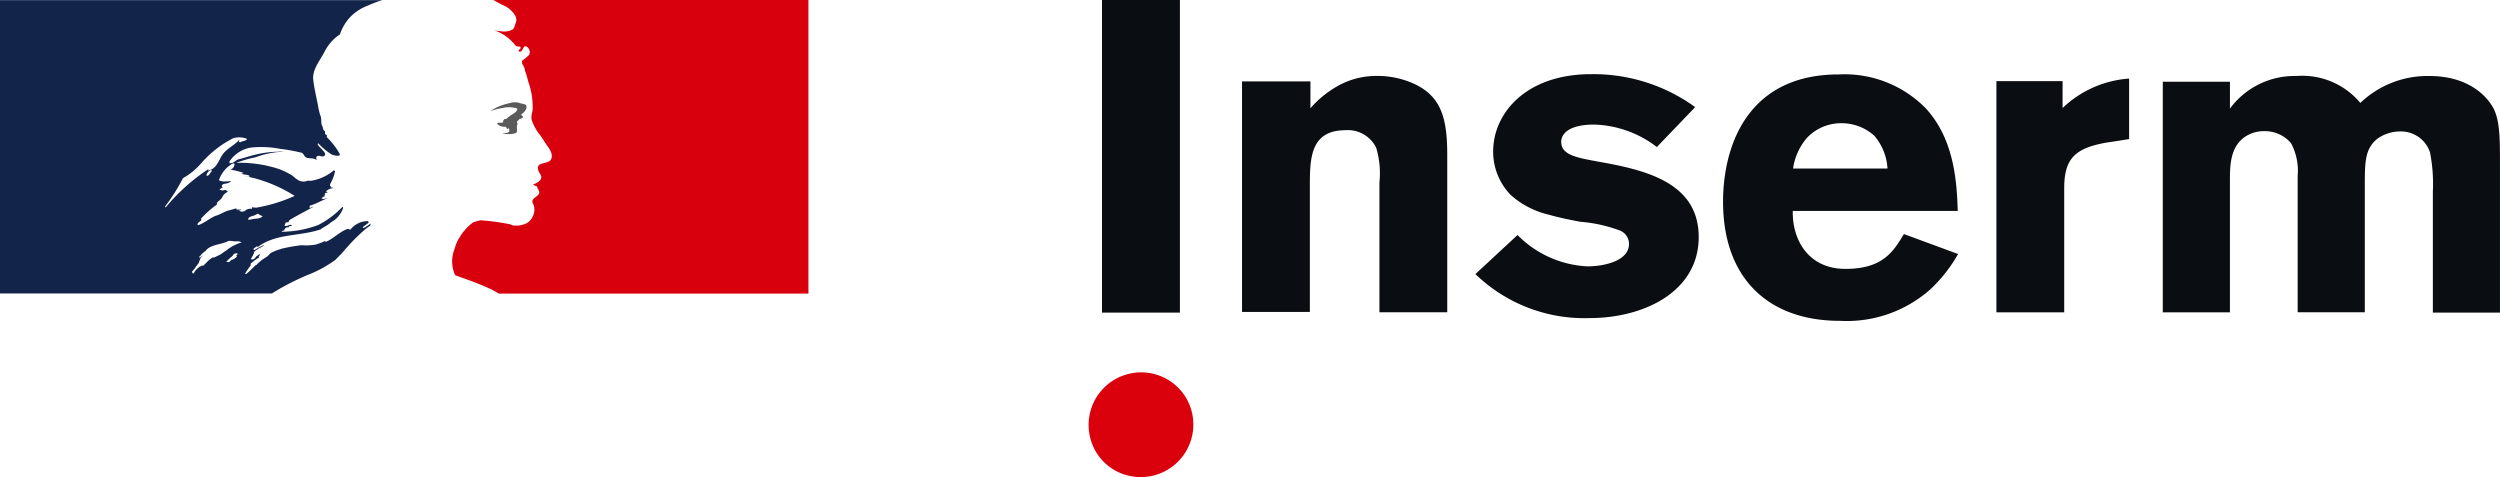 <svg xmlns="http://www.w3.org/2000/svg" xmlns:xlink="http://www.w3.org/1999/xlink" id="Groupe_350" data-name="Groupe 350" width="210.116" height="40.096" viewBox="0 0 210.116 40.096"><defs><clipPath id="clip-path"><rect id="Rectangle_203" data-name="Rectangle 203" width="210.116" height="40.096" fill="none"></rect></clipPath></defs><g id="Groupe_349" data-name="Groupe 349" transform="translate(0 0)" clip-path="url(#clip-path)"><path id="Trac&#xE9;_541" data-name="Trac&#xE9; 541" d="M28.226,21.812c.271-.271.543-.543.789-.841a15.926,15.926,0,0,1,1.554-1.577A3.9,3.9,0,0,1,31.087,19c.05-.048.05-.149.1-.2-.221.1-.37.269-.616.37-.05,0-.1-.048-.05-.1.177-.122.345-.246.492-.37H31c-.049,0-.049-.048-.049-.1a1.843,1.843,0,0,0-1.482.69c-.1.048-.2-.048-.221-.048-.691.22-1.207.838-1.9,1.112v-.1a4.848,4.848,0,0,1-.839.319,4.661,4.661,0,0,1-1.16.048,13.909,13.909,0,0,0-1.7.3c-.025,0-.025,0-.05.027a3.736,3.736,0,0,0-.862.343l-.1.1a1.137,1.137,0,0,1-.32.269,3.672,3.672,0,0,0-.765.618.09.09,0,0,1-.074.025c-.246.246-.492.492-.742.708-.023.027-.1.027-.149.027,0-.027.025-.027.025-.05.05-.073.074-.122.124-.2l.149-.221a2.5,2.5,0,0,1,.2-.264c.023-.025.023-.048,0-.048a.088.088,0,0,0-.074-.027,4.8,4.8,0,0,1,.783-.591c-.025,0-.074-.027-.05-.048a.514.514,0,0,0,.074-.122c.023-.048,0-.027.023-.05s-.023-.025-.023-.048l-.223.149c-.122.1-.2.3-.37.3h-.074c-.025,0-.05,0-.05-.027v-.027c0-.025.025-.025.025-.048s.023-.027.023-.048a.024.024,0,0,1,.021-.027.078.078,0,0,1,.025-.048c0-.027.023-.027.023-.048a.178.178,0,0,0,.05-.1c0-.027.023-.027.023-.048s.025-.048.05-.074a.048.048,0,0,0,.006-.068.047.047,0,0,0-.027-.015.849.849,0,0,1,.32-.271h-.023c.177-.1.37-.2.541-.3l.074-.074a4.087,4.087,0,0,0-.74.37.334.334,0,0,0-.074.05s-.048.025-.122-.05V20.95c.05-.1.2-.149.27-.223.05,0,.1,0,.1.048,1.5-1.158,3.549-.886,5.275-1.482a4.1,4.1,0,0,1,.418-.271c.223-.1.417-.318.69-.467a2.125,2.125,0,0,0,.789-1.062.173.173,0,0,0-.05-.1,7.532,7.532,0,0,1-2.038,1.529,8.876,8.876,0,0,1-3.082.568.214.214,0,0,1,.223-.1c0-.147.1-.195.2-.271h.149c.049,0,.049-.1.1-.1.1,0,.246-.048.2-.048-.149-.2-.418.149-.641,0,.1-.1.05-.225.149-.272h.2a.358.358,0,0,1,.1-.2c.69-.419,1.356-.74,2-1.112-.149,0-.221.149-.37.048.1,0,0-.147.1-.147.519-.149.937-.42,1.455-.616-.2,0-.32.149-.518,0,.1-.05.149-.15.271-.15V16.39c0-.05.049-.05.1-.05a.178.178,0,0,1-.1-.048c.049-.1.2-.048.269-.147-.05,0-.149,0-.149-.05A.9.9,0,0,1,28,15.827c-.05-.1-.2,0-.2-.1,0-.05.05-.05.1-.05h-.1c-.1-.05-.05-.149-.05-.2a3.573,3.573,0,0,0,.418-1.112c-.05,0-.1,0-.1-.048a3.864,3.864,0,0,1-1.9.885h-.318a.9.9,0,0,1-.79-.048,3.115,3.115,0,0,1-.467-.37,6.434,6.434,0,0,0-1.16-.568,10.4,10.4,0,0,0-3.574-.517,9.473,9.473,0,0,1,1.627-.467,7.131,7.131,0,0,1,2.367-.467,1.5,1.5,0,0,0-.469,0,8.31,8.31,0,0,0-2,.269c-.467.1-.885.271-1.354.372-.271.1-.418.37-.742.319v-.145a2.693,2.693,0,0,1,1.77-1.16,8.3,8.3,0,0,1,2.466.1,14.82,14.82,0,0,1,1.77.32c.223,0,.271.37.469.421.269.1.566,0,.839.2,0-.1-.05-.2,0-.272.2-.2.418.048.616-.05.37-.22-.32-.641-.519-.986a.177.177,0,0,1,.05-.1,5.854,5.854,0,0,0,1.112.937c.221.1.788.221.69-.048a6.331,6.331,0,0,0-1.085-1.405v-.193c-.1,0-.1-.048-.149-.1v-.2c-.2-.1-.149-.271-.221-.421-.149-.22-.05-.567-.149-.839a4.58,4.58,0,0,1-.2-.788c-.149-.788-.32-1.482-.417-2.245-.1-.885.518-1.577.936-2.365a3.741,3.741,0,0,1,1.306-1.482,3.946,3.946,0,0,1,.885-1.482A4.029,4.029,0,0,1,30.9.489,10.15,10.15,0,0,1,32.144.022H0V24.676H22.852a21.119,21.119,0,0,1,3.009-1.554,10.054,10.054,0,0,0,2.367-1.3m-7.146-3.355c-.1,0-.269.048-.221-.048.05-.223.37-.223.566-.322.1-.048.221-.147.32-.1.1.149.221.1.32.2-.3.27-.665.149-.986.27m-7.154-1.011a.179.179,0,0,1-.05-.1,15.263,15.263,0,0,0,1.5-2.367,5.709,5.709,0,0,0,1.577-1.306,8.967,8.967,0,0,1,2.613-2.038,1.693,1.693,0,0,1,1.207.048c-.149.2-.37.147-.567.271a.176.176,0,0,1-.149-.05.179.179,0,0,0,.05-.147c-.467.518-1.112.74-1.482,1.354-.27.467-.469,1.062-1.062,1.207-.2.048.048-.149-.05-.1a16.077,16.077,0,0,0-3.6,3.232M17.8,14.384c-.05.1-.1.1-.149.2a.39.39,0,0,1-.2.2c-.05,0-.1,0-.1-.05a.584.584,0,0,1,.37-.418c.074-.027.074.025.074.074m2.17,6.98a.665.665,0,0,1-.124.147c.05,0,.1.05.05.074a1.109,1.109,0,0,1-.345.248h-.074a1.151,1.151,0,0,0-.177.177c-.049.048-.32.025-.246-.05.124-.1.223-.221.345-.32a.759.759,0,0,0,.2-.2.2.2,0,0,1,.1-.1c.074-.05.32-.074.271.027M19.12,21c-.2.122-.37.246-.544.37a6.56,6.56,0,0,1-.616.3.087.087,0,0,0-.074-.027,2.267,2.267,0,0,0-.467.37l-.074.074-.074.072-.1.1c-.023.027-.023.05-.074.074s-.1.027-.1-.025c-.023.025-.05.025-.074.05s-.05.025-.074.048H16.8c-.05.05-.124.1-.177.149a1.608,1.608,0,0,0-.271.3v.027l-.023.025a.025.025,0,0,1-.021.027c0,.027-.025.027-.025.048a.08.08,0,0,1-.05.027l-.025-.027a.024.024,0,0,0-.021-.025h0c-.025-.027-.025-.05-.05-.074v-.04a1.06,1.06,0,0,0,.149-.177c.023-.025.023-.048.05-.048s.05-.074.074-.1.025-.027.025-.05c.05-.074.1-.122.149-.2l.025-.027c.023-.027.05-.074.074-.1s.023-.048.05-.1v-.027c.025-.048.025-.074.05-.1V21.9c0-.025,0-.025.023-.048a.091.091,0,0,1,.03-.076v-.025a.968.968,0,0,1,.2-.248H17.01a1.22,1.22,0,0,0-.177.149c-.05.048-.149-.027-.074-.074a.328.328,0,0,0,.1-.1,2.272,2.272,0,0,1,.246-.248.533.533,0,0,1,.149-.1l.025-.027c.023-.048.074-.072.1-.122.444-.418,1.207-.418,1.77-.689.221-.1.519.048.74,0a.663.663,0,0,1,.418.1,3.565,3.565,0,0,0-1.183.59m.961-3.254c-.05-.048.149,0,.2-.1h-.37c-.05,0-.05-.05-.05-.1-.223.048-.518.149-.742.2-.32.1-.616.319-.986.419-.518.2-.936.615-1.482.788-.05,0-.05-.05-.05-.1.05-.147.221-.2.32-.319,0-.048,0-.1-.05-.1a7.953,7.953,0,0,1,1.354-1.209v-.142c.149-.2.37-.271.469-.518a.882.882,0,0,1,.467-.418c-.05-.048-.149-.048-.149-.149-.2,0-.37.1-.568-.048a1.907,1.907,0,0,1,.3-.177c-.05,0-.074-.025-.1-.074-.05-.1.1-.2.223-.223a1.116,1.116,0,0,0,.566-.2c-.32-.048-.69.1-1.036-.1a2.534,2.534,0,0,1,1.16-1.405c.05,0,.149,0,.149.048a.474.474,0,0,1-.37.467,6.02,6.02,0,0,1,1.112.273c-.048.1-.149.048-.2.048.223.149.517.05.742.223-.149.147-.271,0-.418,0a11.942,11.942,0,0,1,4.19,1.666,13.363,13.363,0,0,1-3.206.986.963.963,0,0,1-.37-.048c0,.048,0,.147-.05.147a.734.734,0,0,0-.469.1.453.453,0,0,1-.591.048" transform="translate(0 -0.013)" fill="#13244b"></path><path id="Trac&#xE9;_542" data-name="Trac&#xE9; 542" d="M125.872,0H99.389a.709.709,0,0,1,.246.122c.223.122.494.271.667.345a2.155,2.155,0,0,1,.885.74.784.784,0,0,1,.149.618c-.1.221-.149.616-.37.69a1.645,1.645,0,0,1-.986.1,2.3,2.3,0,0,1-.567-.1,3.884,3.884,0,0,1,1.824,1.257c.049.1.223.149.421.149.05,0,.05.1.05.147-.1.1-.2.149-.149.271h.149c.223-.1.2-.566.518-.418a.556.556,0,0,1,.2.691,4.653,4.653,0,0,1-.566.469.366.366,0,0,0,0,.319,1.093,1.093,0,0,1,.221.568c.148.32.2.692.32,1.036a6.177,6.177,0,0,1,.32,2.1c0,.37-.2.69-.05,1.062a4.208,4.208,0,0,0,.519.988,6.891,6.891,0,0,1,.518.74c.271.467.79.937.567,1.482-.149.32-.641.271-.986.468-.271.223-.049.618.1.841.221.418-.271.689-.618.813.1.149.271.1.32.2.05.223.271.37.149.618-.2.269-.74.418-.467.839a1.187,1.187,0,0,1-.05,1.036,1.138,1.138,0,0,1-.839.69,1.8,1.8,0,0,1-.885.05.711.711,0,0,0-.273-.1,19.68,19.68,0,0,0-2.367-.318,3.949,3.949,0,0,0-.641.177,4.979,4.979,0,0,0-.567.494c-.023.048-.074.074-.1.122s-.05.048-.05.074l-.057.041a4.208,4.208,0,0,0-.37.542.022.022,0,0,1-.021.025h0c0,.025-.023.05-.049.074a3.735,3.735,0,0,0-.345.862,2.764,2.764,0,0,0,.048,2.2c.049.048,1.528.519,2.565.986a7.57,7.57,0,0,1,1.112.568H125.9V.009Z" transform="translate(-57.953 0)" fill="#d9000d"></path><path id="Trac&#xE9;_543" data-name="Trac&#xE9; 543" d="M105.9,22.126c.2.048.467.048.467.149-.1.372-.641.469-.937.838h-.149c-.149.1-.1.318-.223.318a.629.629,0,0,0-.418.048.76.76,0,0,0,.69.271.219.219,0,0,1,.149.2.151.151,0,0,0,.1-.048c.05,0,.1,0,.1.048v.2c-.149.2-.369.1-.567.149a2.013,2.013,0,0,0,1.086,0c.273-.1,0-.567.2-.786-.1,0,0-.149-.1-.149a2.936,2.936,0,0,1,.271-.273.309.309,0,0,0,.27-.147c0-.1-.2-.149-.149-.223.269-.2.518-.467.419-.74-.05-.149-.419-.149-.64-.246a1.493,1.493,0,0,0-.79.048,3.727,3.727,0,0,0-.69.2,3.09,3.09,0,0,0-.885.467,4.353,4.353,0,0,1,1.011-.269,2.071,2.071,0,0,1,.789-.048" transform="translate(-62.877 -13.104)" fill="#5a5a5a"></path><rect id="Rectangle_202" data-name="Rectangle 202" width="6.548" height="26.273" transform="translate(92.619)" fill="#0a0d12"></rect><path id="Trac&#xE9;_544" data-name="Trac&#xE9; 544" d="M269.335,18.842A8.513,8.513,0,0,1,271.571,17a6.6,6.6,0,0,1,3.248-.878,7.4,7.4,0,0,1,3.46.772c2.051,1.066,2.556,2.822,2.556,5.83V35.986h-5.7V25.074a7.49,7.49,0,0,0-.266-2.9,2.637,2.637,0,0,0-2.582-1.491c-3,0-3,2.423-3,4.818V35.954h-5.7V16.58h5.751Z" transform="translate(-159.199 -9.739)" fill="#0a0d12"></path><path id="Trac&#xE9;_545" data-name="Trac&#xE9; 545" d="M316.659,29.258a8.831,8.831,0,0,0,5.883,2.635c1.385,0,3.487-.452,3.487-1.887a1.216,1.216,0,0,0-.745-1.116,12.2,12.2,0,0,0-3.354-.745c-.852-.16-1.757-.343-2.608-.586a7.306,7.306,0,0,1-3.248-1.677,5.234,5.234,0,0,1-1.464-3.647c0-3.194,2.741-6.495,8.225-6.495a14.581,14.581,0,0,1,8.755,2.768l-3.221,3.355a9.053,9.053,0,0,0-5.271-1.887c-2.262,0-2.768.878-2.768,1.438,0,1.116,1.251,1.332,3.118,1.677,3.913.691,8.438,1.73,8.438,6.336,0,4.578-4.578,6.814-9.184,6.814a13.165,13.165,0,0,1-9.583-3.7Z" transform="translate(-189.116 -9.506)" fill="#0a0d12"></path><path id="Trac&#xE9;_546" data-name="Trac&#xE9; 546" d="M371.565,23.683a5.063,5.063,0,0,1,1.149-2.556,3.957,3.957,0,0,1,2.9-1.251,4.112,4.112,0,0,1,2.795,1.067,4.674,4.674,0,0,1,1.092,2.742Zm9.317,5.51c-.9,1.491-1.784,2.927-4.923,2.927-3.09,0-4.471-2.422-4.418-4.871h13.866c-.082-2.209-.213-5.989-2.742-8.678a9.568,9.568,0,0,0-7.268-2.794c-7.666,0-9.716,6.016-9.716,10.7,0,6.388,3.753,10.009,9.823,10.009a10.587,10.587,0,0,0,7.587-2.636,12.452,12.452,0,0,0,2.342-2.98Z" transform="translate(-220.864 -9.521)" fill="#0a0d12"></path><path id="Trac&#xE9;_547" data-name="Trac&#xE9; 547" d="M429.226,19.17a9.008,9.008,0,0,1,5.617-2.5v5.087l-1.887.293c-2.742.479-3.567,1.411-3.567,3.862V36.315h-5.7V16.884h5.563v2.289Z" transform="translate(-255.899 -10.067)" fill="#0a0d12"></path><path id="Trac&#xE9;_548" data-name="Trac&#xE9; 548" d="M464.654,18.815a6.738,6.738,0,0,1,5.563-2.715,6.353,6.353,0,0,1,5.378,2.262,8.161,8.161,0,0,1,5.8-2.262c3.194,0,4.818,1.6,5.431,2.794.479,1.039.505,2.369.505,4.471V35.983H481.69V25.816a13.721,13.721,0,0,0-.24-3.3,2.575,2.575,0,0,0-2.5-1.757,3.334,3.334,0,0,0-1.887.586c-1.092.852-1.092,1.969-1.092,4.073V35.957h-5.643V24.485a4.911,4.911,0,0,0-.559-2.742,2.892,2.892,0,0,0-2.265-1.008,2.85,2.85,0,0,0-1.57.452c-1.278.852-1.3,2.422-1.3,3.727V35.96h-5.642V16.579h5.643v2.236Z" transform="translate(-277.217 -9.712)" fill="#0a0d12"></path><path id="Trac&#xE9;_549" data-name="Trac&#xE9; 549" d="M236.451,79.14a4.417,4.417,0,0,0-5.3,5.3,4.333,4.333,0,0,0,3.274,3.275,4.418,4.418,0,0,0,5.3-5.3,4.369,4.369,0,0,0-3.274-3.274" transform="translate(-139.543 -47.73)" fill="#da000c"></path></g></svg>